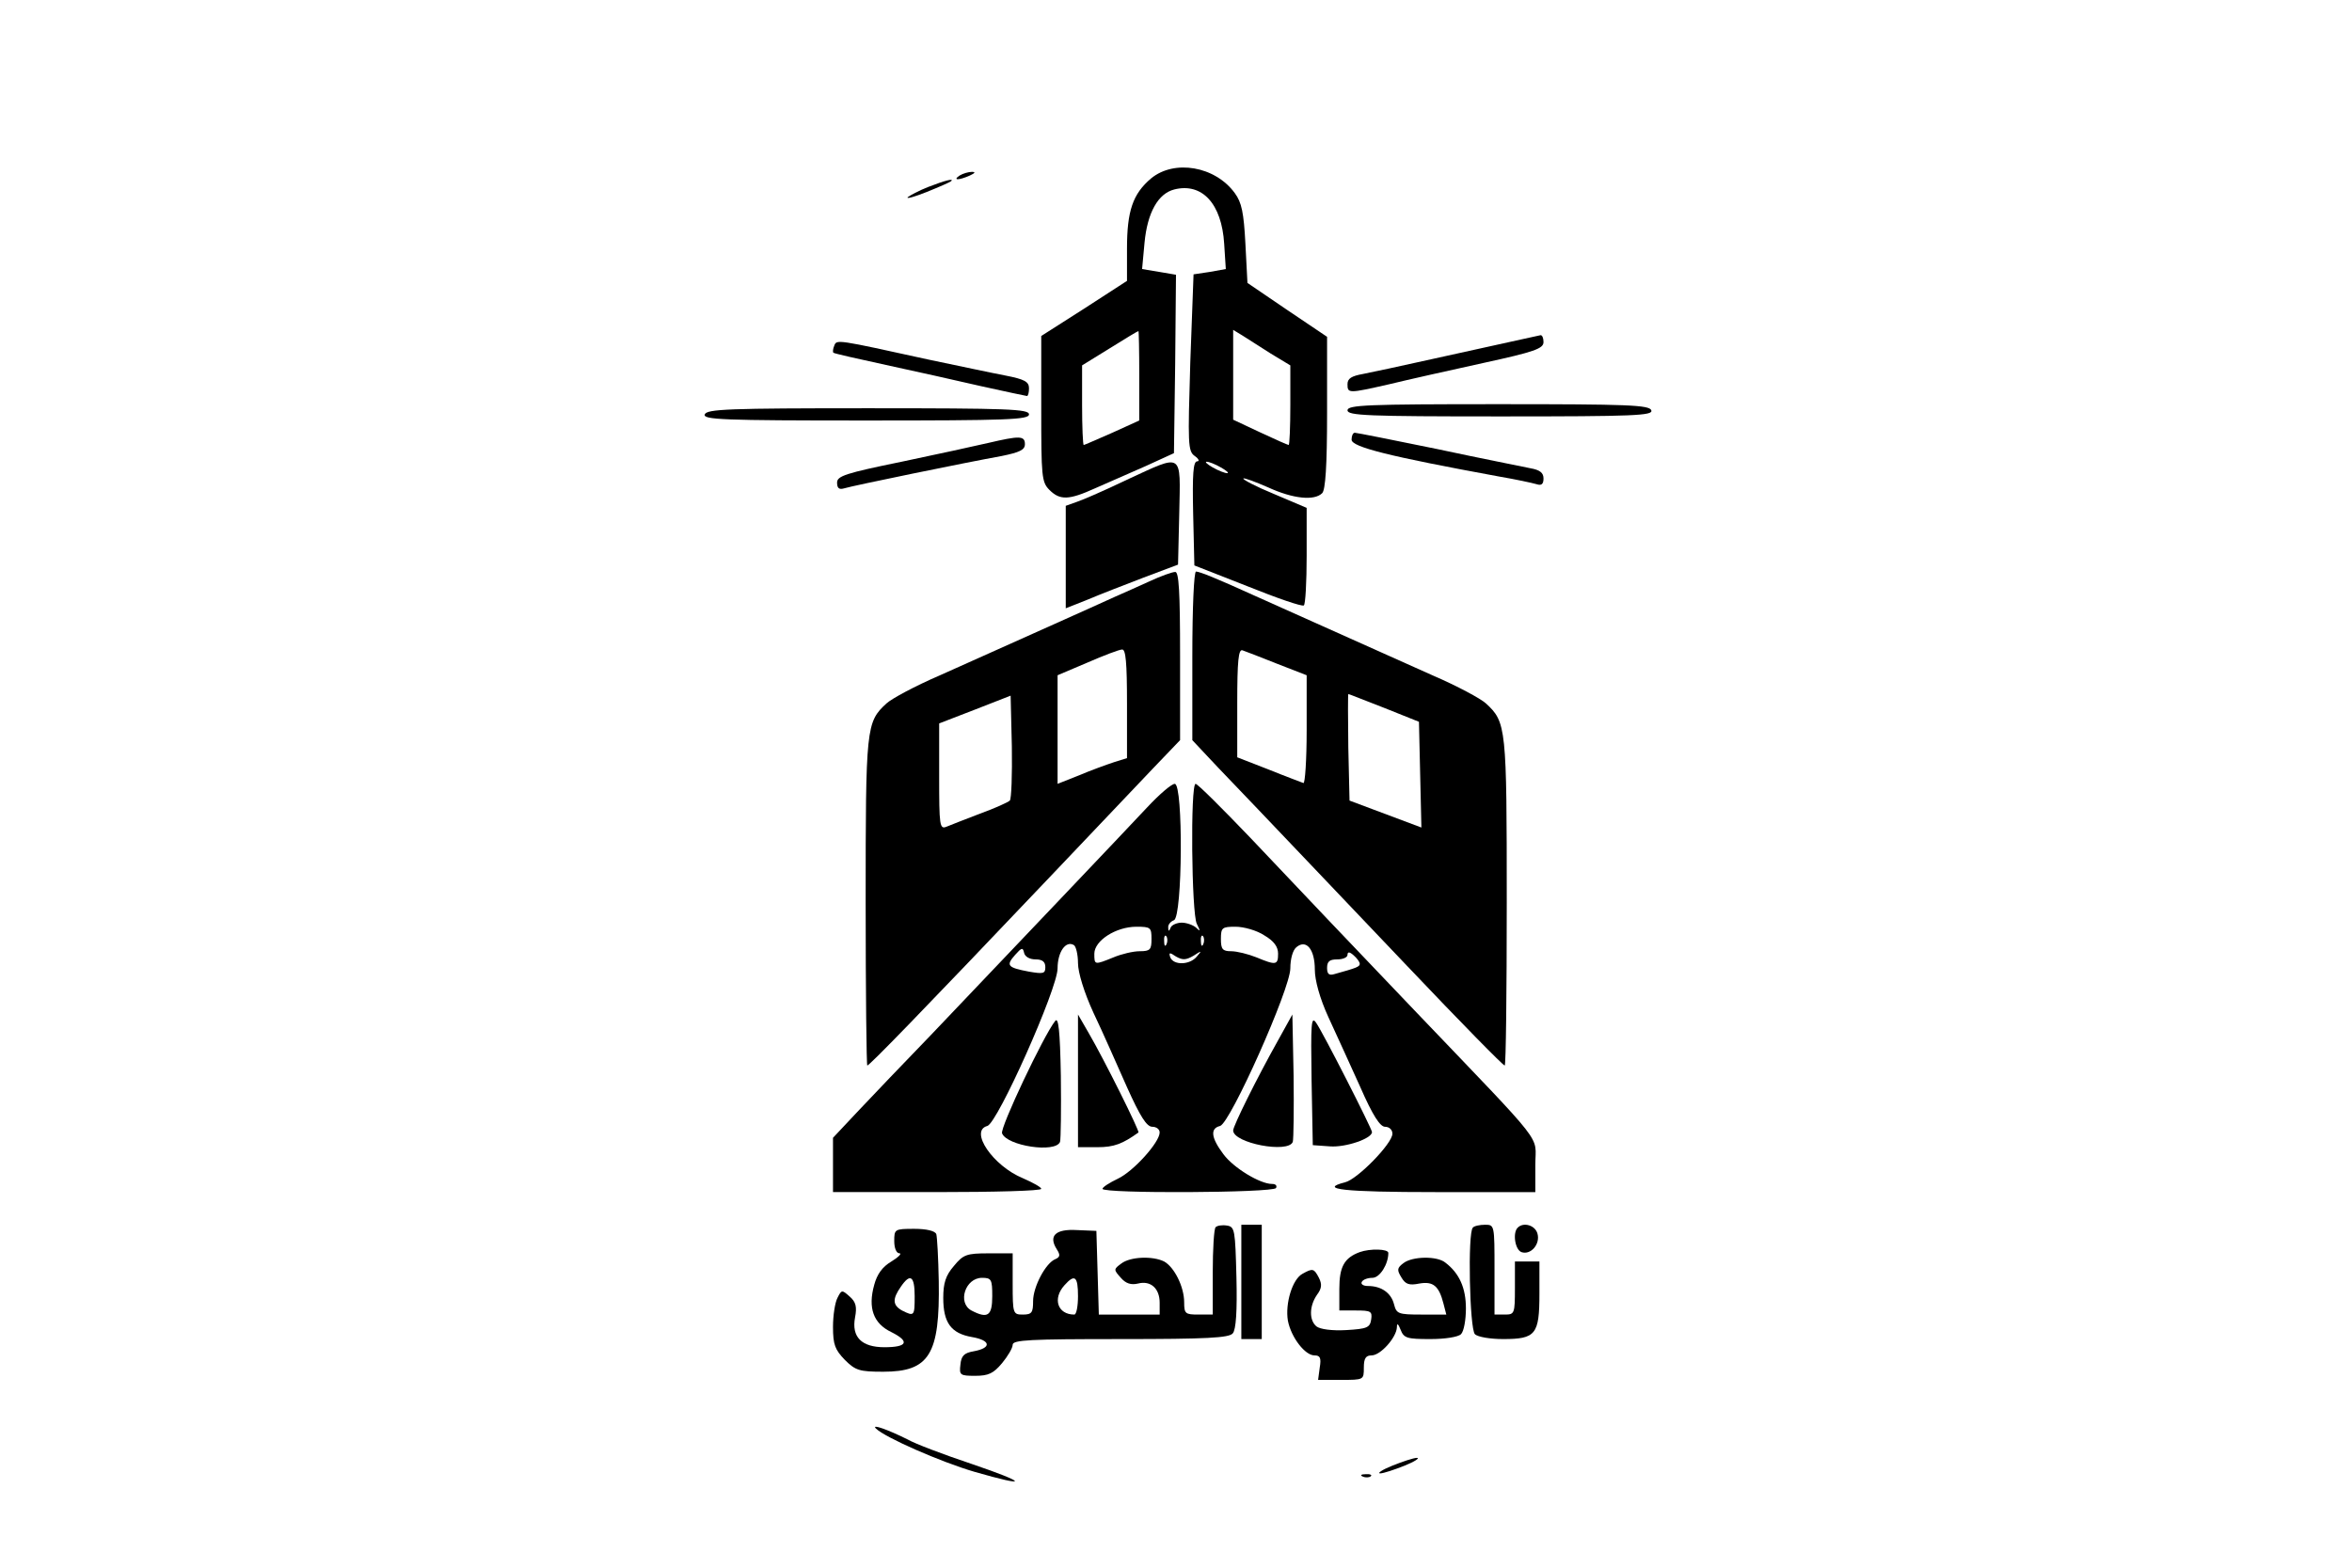 <?xml version="1.0" encoding="UTF-8" standalone="yes"?>
<svg version="1.0" xmlns="http://www.w3.org/2000/svg" width="576" height="384" viewBox="0 0 576 384" preserveAspectRatio="xMidYMid meet">
  <g transform="translate(0,384) scale(0.1,-0.1)" fill="#000000" stroke="none">
    <path d="M2819 3403 c-45 -38 -59 -80 -59 -172 l0 -79 -105 -68 -105 -67 0
-179 c0 -165 1 -179 20 -198 26 -26 48 -25 112 4 29 13 85 37 123 54 l70 32 3
218 2 219 -41 7 -42 7 6 65 c7 73 33 120 73 130 68 17 116 -35 122 -133 l4
-62 -39 -7 -40 -6 -8 -216 c-6 -200 -6 -217 11 -229 10 -7 12 -13 6 -13 -10 0
-12 -32 -10 -127 l3 -128 130 -51 c72 -29 133 -50 138 -47 4 2 7 57 7 122 l0
117 -80 34 c-44 18 -78 36 -75 38 2 2 29 -8 61 -22 61 -28 113 -33 132 -14 8
8 12 66 12 197 l0 186 -98 66 -97 66 -5 96 c-4 76 -9 101 -26 124 -48 66 -148
83 -205 36z m-29 -483 l0 -110 -66 -30 c-37 -16 -68 -30 -70 -30 -2 0 -4 44
-4 98 l0 97 68 42 c37 23 68 42 70 42 1 1 2 -48 2 -109z m322 54 l48 -29 0
-97 c0 -54 -2 -98 -4 -98 -2 0 -34 14 -70 31 l-66 31 0 110 0 110 23 -14 c12
-8 43 -27 69 -44z m-122 -279 c14 -8 21 -14 15 -14 -5 0 -21 6 -35 14 -14 8
-20 14 -15 14 6 0 21 -6 35 -14z"/>
    <path d="M2350 3410 c-18 -12 -2 -12 25 0 13 6 15 9 5 9 -8 0 -22 -4 -30 -9z"/>
    <path d="M2273 3382 c-23 -9 -45 -21 -50 -25 -4 -5 17 1 47 13 30 12 57 24 59
26 9 8 -15 2 -56 -14z"/>
    <path d="M3700 3003 c-36 -8 -123 -27 -195 -43 -71 -16 -147 -32 -167 -36 -28
-5 -38 -11 -38 -25 0 -23 2 -23 103 0 45 11 148 34 230 52 124 27 147 35 147
51 0 10 -3 17 -7 17 -5 -1 -37 -8 -73 -16z"/>
    <path d="M2043 2993 c-3 -7 -4 -15 -2 -17 2 -2 60 -15 129 -30 69 -15 173 -38
233 -52 59 -13 110 -24 112 -24 3 0 5 9 5 19 0 16 -11 22 -57 31 -32 6 -116
24 -188 39 -228 50 -226 50 -232 34z"/>
    <path d="M3300 2835 c0 -13 48 -15 375 -15 329 0 374 2 369 15 -5 13 -56 15
-375 15 -321 0 -369 -2 -369 -15z"/>
    <path d="M1726 2825 c-5 -13 43 -15 394 -15 349 0 400 2 400 15 0 13 -50 15
-394 15 -341 0 -395 -2 -400 -15z"/>
    <path d="M3310 2763 c0 -18 93 -41 360 -90 41 -7 83 -16 93 -19 12 -4 17 0 17
14 0 14 -9 21 -32 25 -18 4 -121 24 -228 47 -107 22 -198 40 -202 40 -5 0 -8
-8 -8 -17z"/>
    <path d="M2420 2755 c-30 -7 -126 -28 -212 -46 -137 -28 -158 -35 -158 -51 0
-14 5 -18 18 -14 19 6 296 63 385 79 44 9 57 15 57 29 0 21 -13 21 -90 3z"/>
    <path d="M2760 2665 c-52 -25 -107 -49 -122 -54 l-28 -10 0 -125 0 -126 53 21
c28 12 90 36 137 54 l85 32 3 127 c3 150 11 145 -128 81z"/>
    <path d="M2815 2416 c-27 -12 -66 -30 -85 -38 -19 -9 -100 -45 -180 -81 -80
-36 -192 -86 -250 -112 -58 -25 -116 -56 -129 -68 -50 -46 -51 -58 -51 -487 0
-220 2 -400 4 -400 5 0 125 123 451 466 99 104 210 221 247 260 l68 71 0 206
c0 159 -3 207 -12 206 -7 0 -35 -10 -63 -23z m-55 -299 l0 -134 -32 -10 c-18
-6 -57 -20 -85 -32 l-53 -21 0 133 0 133 73 31 c39 17 78 32 85 32 9 1 12 -32
12 -132z m-287 -238 c-4 -4 -37 -19 -73 -32 -36 -14 -73 -28 -82 -32 -17 -7
-18 3 -18 123 l0 130 88 34 87 34 3 -125 c1 -68 -1 -128 -5 -132z"/>
    <path d="M2920 2233 l0 -206 62 -66 c35 -36 146 -153 248 -260 102 -107 199
-209 215 -226 132 -139 236 -245 240 -245 3 0 5 180 5 400 0 429 -1 441 -51
487 -13 12 -71 43 -129 68 -136 61 -382 171 -440 197 -88 40 -132 58 -141 58
-5 0 -9 -88 -9 -207z m208 -19 l72 -28 0 -134 c0 -74 -4 -132 -8 -130 -5 2
-43 16 -85 33 l-77 30 0 133 c0 103 3 133 13 129 6 -2 45 -17 85 -33z m262
-108 l85 -34 3 -130 3 -129 -88 33 -88 33 -3 130 c-1 72 -1 131 0 131 2 0 41
-16 88 -34z"/>
    <path d="M2810 1863 c-56 -60 -332 -350 -530 -558 -64 -66 -144 -150 -178
-186 l-62 -66 0 -66 0 -67 255 0 c140 0 255 3 255 8 0 4 -20 15 -45 26 -73 30
-132 116 -87 128 25 7 172 336 172 386 0 40 20 69 40 57 5 -3 10 -23 10 -44 0
-23 15 -72 38 -122 22 -46 58 -128 82 -182 32 -71 48 -97 62 -97 10 0 18 -6
18 -14 0 -24 -64 -95 -102 -113 -21 -10 -38 -21 -38 -25 0 -12 418 -10 425 2
3 6 -1 10 -10 10 -29 0 -94 39 -119 73 -30 40 -33 63 -8 69 25 7 172 336 172
386 0 23 6 45 15 52 24 20 45 -5 45 -55 0 -26 12 -70 33 -116 19 -41 54 -118
78 -171 31 -71 49 -98 61 -98 10 0 18 -7 18 -17 0 -24 -86 -112 -116 -119 -67
-17 -2 -24 221 -24 l245 0 0 67 c0 76 32 35 -291 373 -208 218 -229 240 -407
428 -69 72 -129 132 -134 132 -13 0 -10 -318 3 -343 9 -18 9 -20 -2 -9 -7 6
-23 12 -35 12 -12 0 -25 -6 -27 -12 -4 -10 -6 -10 -6 0 -1 7 6 15 14 18 21 8
23 334 2 334 -8 0 -38 -26 -67 -57z m10 -323 c0 -26 -3 -30 -29 -30 -16 0 -45
-7 -64 -15 -47 -19 -47 -19 -47 9 0 32 53 66 103 66 35 0 37 -2 37 -30z m276
9 c24 -14 34 -28 34 -45 0 -28 -5 -29 -53 -9 -20 8 -48 15 -62 15 -21 0 -25 5
-25 30 0 28 3 30 36 30 20 0 52 -9 70 -21z m-239 -21 c-3 -8 -6 -5 -6 6 -1 11
2 17 5 13 3 -3 4 -12 1 -19z m90 0 c-3 -8 -6 -5 -6 6 -1 11 2 17 5 13 3 -3 4
-12 1 -19z m-411 -38 c17 0 24 -6 24 -19 0 -16 -5 -17 -40 -11 -53 10 -57 15
-34 41 16 18 19 19 22 5 2 -9 13 -16 28 -16z m387 9 c20 13 21 13 8 -2 -17
-21 -57 -22 -65 -2 -4 12 -2 13 14 2 16 -9 24 -9 43 2z m407 -20 c0 -7 -8 -10
-62 -25 -13 -4 -18 0 -18 15 0 16 6 21 25 21 14 0 25 5 25 11 0 8 5 8 15 -1 8
-7 15 -16 15 -21z"/>
    <path d="M2584 1339 c-28 -35 -135 -261 -130 -275 12 -31 131 -49 142 -21 2 7
3 80 2 162 -2 112 -6 145 -14 134z"/>
    <path d="M2640 1193 l0 -163 48 0 c40 0 61 8 100 36 4 2 -84 179 -122 244
l-26 45 0 -162z"/>
    <path d="M3129 1290 c-51 -91 -109 -208 -109 -219 0 -31 135 -57 146 -28 2 7
3 80 2 162 l-3 150 -36 -65z"/>
    <path d="M3212 1195 l3 -160 42 -3 c38 -3 103 19 103 35 0 8 -120 244 -137
268 -12 17 -13 -1 -11 -140z"/>
    <path d="M2977 834 c-4 -4 -7 -54 -7 -111 l0 -103 -35 0 c-32 0 -35 2 -35 30
0 38 -24 86 -49 100 -28 14 -83 12 -105 -5 -19 -14 -19 -15 -1 -35 12 -14 25
-18 42 -14 31 8 53 -12 53 -47 l0 -29 -75 0 -74 0 -3 103 -3 102 -48 2 c-52 3
-70 -14 -49 -47 9 -14 8 -19 -3 -24 -24 -9 -55 -68 -55 -103 0 -28 -3 -33 -25
-33 -24 0 -25 2 -25 75 l0 75 -59 0 c-54 0 -62 -3 -85 -31 -20 -23 -26 -42
-26 -78 0 -61 19 -87 70 -96 47 -8 49 -27 4 -35 -23 -4 -30 -11 -32 -33 -3
-25 -1 -27 36 -27 33 0 45 6 66 31 14 17 26 37 26 45 0 12 42 14 264 14 213 0
266 3 275 14 8 9 11 55 9 137 -3 116 -4 124 -23 127 -12 2 -24 0 -28 -4z
m-547 -169 c0 -48 -11 -56 -51 -35 -35 19 -15 80 26 80 23 0 25 -4 25 -45z
m210 0 c0 -25 -4 -45 -9 -45 -41 0 -54 39 -24 72 25 28 33 22 33 -27z"/>
    <path d="M3040 700 l0 -140 25 0 25 0 0 140 0 140 -25 0 -25 0 0 -140z"/>
    <path d="M3607 833 c-13 -12 -8 -248 5 -261 7 -7 38 -12 69 -12 80 0 89 11 89
111 l0 79 -30 0 -30 0 0 -65 c0 -63 -1 -65 -25 -65 l-25 0 0 110 c0 109 0 110
-23 110 -13 0 -27 -3 -30 -7z"/>
    <path d="M3717 833 c-13 -12 -7 -54 9 -60 23 -8 47 20 39 46 -6 20 -34 28 -48
14z"/>
    <path d="M2190 800 c0 -17 5 -30 13 -30 6 0 -2 -9 -20 -20 -22 -13 -35 -31
-42 -57 -16 -57 -2 -95 42 -116 46 -23 39 -37 -17 -37 -56 0 -81 25 -72 73 5
26 2 38 -13 51 -19 17 -20 17 -30 -3 -6 -11 -11 -43 -11 -71 0 -44 5 -56 29
-81 26 -26 36 -29 94 -29 113 0 139 42 136 222 -1 57 -4 108 -6 115 -3 8 -24
13 -54 13 -48 0 -49 -1 -49 -30z m50 -135 c0 -49 -1 -50 -31 -35 -23 13 -24
28 -3 58 23 34 34 27 34 -23z"/>
    <path d="M3330 773 c-38 -14 -50 -36 -50 -90 l0 -53 41 0 c36 0 40 -2 37 -22
-3 -20 -10 -23 -61 -26 -35 -2 -64 2 -73 9 -18 15 -18 49 1 77 12 16 13 26 5
42 -12 23 -15 24 -40 10 -25 -13 -43 -73 -36 -115 8 -41 42 -85 65 -85 14 0
17 -6 13 -30 l-4 -30 56 0 c56 0 56 0 56 30 0 23 5 30 19 30 22 0 61 44 62 69
0 11 3 9 9 -6 8 -21 16 -23 73 -23 36 0 68 5 75 12 7 7 12 35 12 63 0 50 -16
86 -50 112 -20 17 -81 16 -103 -1 -16 -12 -16 -17 -5 -35 10 -17 19 -20 44
-15 34 6 48 -6 59 -49 l7 -27 -61 0 c-57 0 -61 2 -67 25 -7 28 -31 45 -64 45
-12 0 -18 5 -15 10 3 6 15 10 26 10 18 0 39 33 39 61 0 10 -45 11 -70 2z"/>
    <path d="M2145 341 c22 -22 159 -82 241 -106 135 -39 132 -28 -6 19 -69 23
-140 50 -157 60 -48 24 -90 39 -78 27z"/>
    <path d="M3410 250 c-25 -10 -38 -19 -30 -19 8 0 35 9 60 19 25 10 38 19 30
19 -8 0 -35 -9 -60 -19z"/>
    <path d="M3338 223 c7 -3 16 -2 19 1 4 3 -2 6 -13 5 -11 0 -14 -3 -6 -6z"/>
  </g>
</svg>